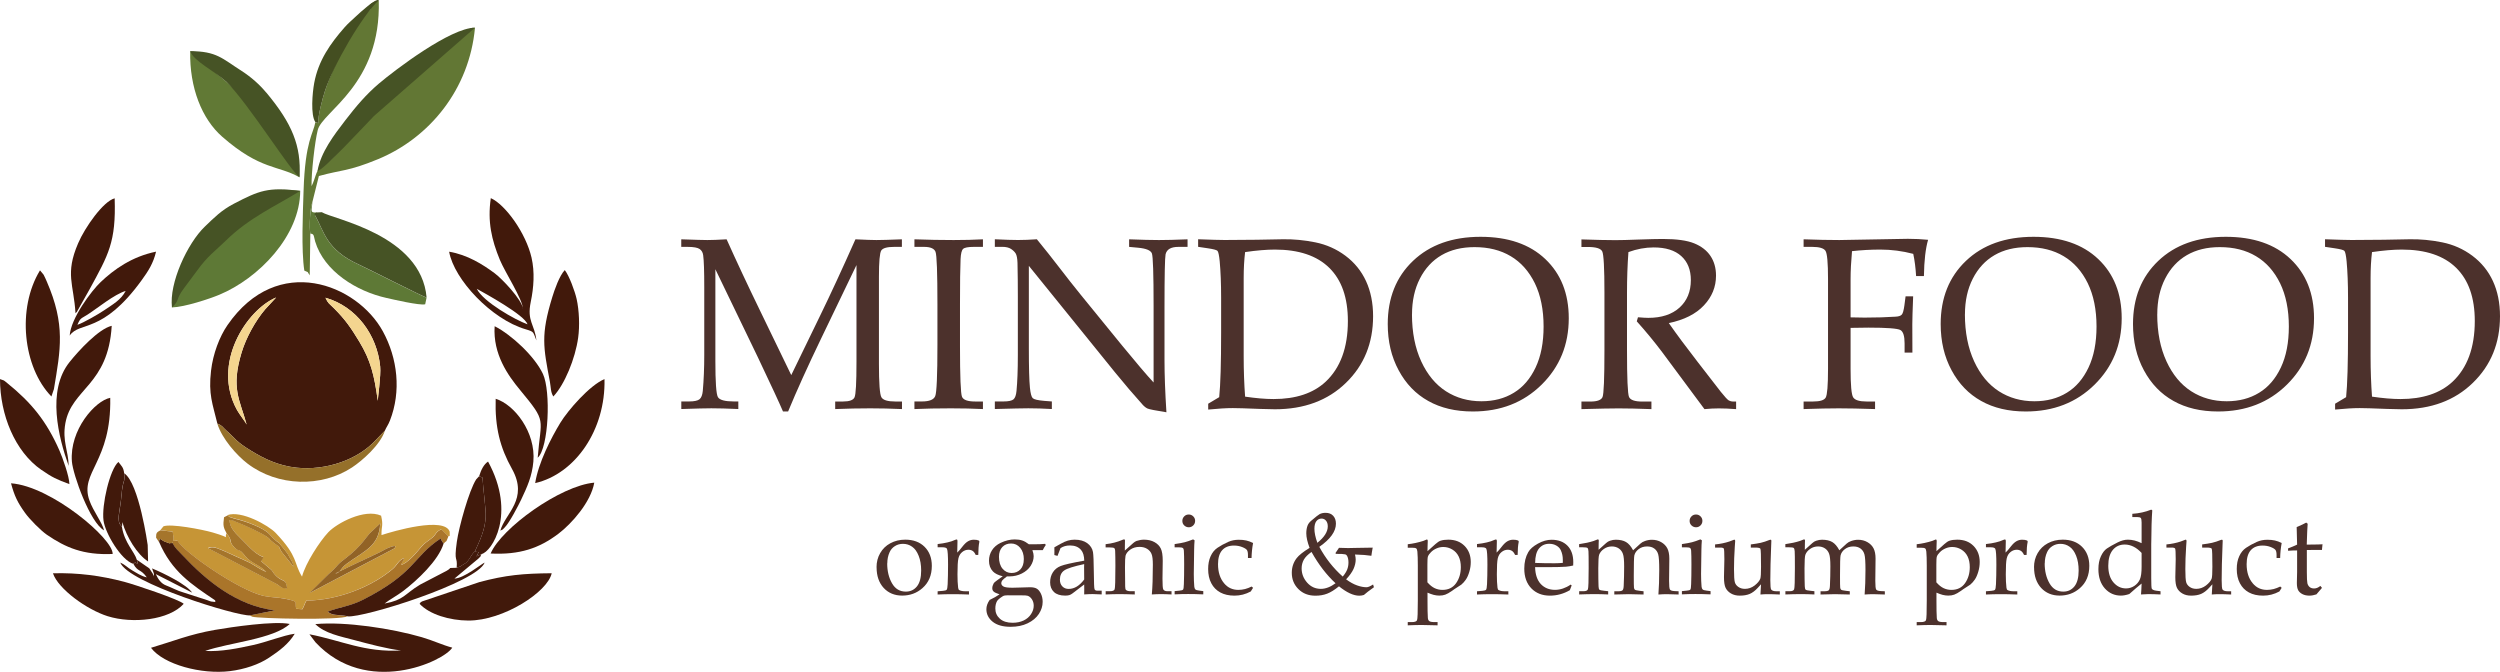 <?xml version="1.0" encoding="UTF-8"?> <svg xmlns="http://www.w3.org/2000/svg" xmlns:xlink="http://www.w3.org/1999/xlink" xmlns:xodm="http://www.corel.com/coreldraw/odm/2003" xml:space="preserve" width="54.984mm" height="14.777mm" version="1.0" shape-rendering="geometricPrecision" text-rendering="geometricPrecision" image-rendering="optimizeQuality" fill-rule="evenodd" clip-rule="evenodd" viewBox="0 0 508.63 136.7"> <g id="Layer_x0020_1">  <g> <path fill="#C69536" d="M46.1 108.55c-0.7,1.06 1.32,1 -2.8,-0.2 -2.27,-0.66 -8.63,-1.85 -10.06,-1.26l-0.63 0.78 2.5 0.29c0.15,1.39 0.34,1.03 -0.03,2.33 0.17,-1.04 -0.15,-0.19 0.96,-0.53 1.32,2.36 12.48,10.13 17.54,11.27 1.47,0.34 3.02,0.29 4.51,0.61 2.65,0.57 1.81,0.46 2.11,2.01l1.28 0.11c0.24,-0.42 0.18,-0.34 0.42,-0.9 0.04,-0.08 0.15,-0.38 0.19,-0.46l0.23 -0.41c6.43,-0.05 13.3,-2.83 17.55,-6.44 0.88,-0.75 1.15,-1.78 2.37,-2.23 -0.34,0.89 -0.28,0.51 -0.7,1.42 1.41,-0.36 3.21,-2.56 4.13,-3.67 0.73,-0.88 1.22,-1.03 2.2,-1.84 0.98,-0.8 0.62,-1.15 1.89,-1.75l1.42 1.44c0.29,-0.38 0.34,0.63 0.31,-0.93 -1.03,-3.16 -11.55,-0.1 -13.88,0.68 -0.04,-1.92 0.41,-1.81 -0.08,-3.95 -3.38,-1.52 -9.04,1.56 -10.75,3.38 -1.74,1.85 -4.65,6.32 -5.34,9.02 -1.76,-2.84 -0.68,-3.97 -5.36,-8.89 -1.48,-1.55 -7,-4.63 -9.81,-3.63 0.52,0.46 0.01,0.2 0.86,0.5 0.54,0.19 0.44,0.15 1.15,0.33 1.81,0.44 5.29,1.75 6.36,2.89 2.64,2.82 1.11,0.62 3.31,3.4l0.51 0.69c0.18,0.31 0.29,0.57 0.48,0.88 0.5,0.84 0.54,0.78 0.79,1.85l-2.49 -3.12c-1.2,-2.11 0.4,-0.18 -2.07,-2.21 -0.49,-0.4 -0.27,-0.35 -0.67,-0.67 -1.21,-0.94 -5.24,-2.74 -6.7,-3.27 -0.74,-0.27 0.05,-0.13 -1.18,-0.34 0.18,1.5 0.68,1.97 1.35,2.8l2.82 2.86c0.82,0.8 1.47,1.41 2.79,1.94l-0.5 0.82 2.1 1.77c0.32,0.39 0.19,0.34 0.57,0.8 1.67,1.99 2.36,0.63 2.62,2.98 -1.58,-0.18 -0.91,-0.19 -2.26,-0.99l-13.82 -7.21c1.03,-0.53 2.04,0.11 3.35,0.61l4.57 2.07c0.5,0.21 0.83,0.41 1.32,0.71 0.78,0.48 1.8,1.13 2.59,1.42 -1.45,-1.53 -3.12,-1.74 -4.33,-3.28 -1.4,-1.78 -1.02,-0.53 -2.22,-1.78 -1.22,-1.28 -0.18,-1.26 -1.52,-2.76l0.05 0zm20.29 8.72c0.76,-0.79 1.18,-0.99 1.9,-1.82 0.74,-0.86 0.93,-1.03 1.88,-1.74 3.64,-2.73 4.38,-4.69 5.43,-5.55l1.77 -1.67c-0.27,4.72 -3.18,5.51 -6.84,8.22 -1.35,1 -1.3,1.92 -2.31,1.98l2.88 -1.41c1.13,-0.51 2.05,-1.01 3.17,-1.5 1.09,-0.48 1.93,-0.93 3.1,-1.47 0.5,-0.23 1,-0.58 1.59,-0.82 2.2,-0.9 1.26,-0.02 1.35,0.05l-17.33 9.11 3.43 -3.38 -0.01 0z"></path> </g> <g> <path fill="#41190B" d="M106.4 62.83c-0.21,-1.88 -4.28,-6.12 -5.76,-7.23 -2.42,-1.8 -5.56,-3.77 -9.27,-4.39 1.02,5.71 8.66,13.76 15.52,15.77 1.89,0.56 1.5,0.54 2.24,2.28 -0.38,-3.37 -1.97,-3.88 -1.15,-7.85 0.61,-2.92 0.83,-6.05 0.16,-8.98 -1.14,-4.97 -5.29,-10.77 -8.29,-12.12 -0.7,4.83 0.17,8.48 1.84,12.55 1.04,2.53 4.66,8.06 4.69,9.96l0.02 0zm-9.4 -4.07c1.73,0.97 9.74,5.34 10.31,7.22 -2.4,-0.84 -9.05,-4.59 -10.31,-7.22z"></path> </g> <g> <path fill="#41190B" d="M64.14 126.98c1.97,1.9 4.92,2.45 8.09,3.29 2.47,0.66 6.65,1.79 9.37,2.07 -7.38,0.45 -12.19,-2.05 -18.65,-3.29l1.22 1.62c10.42,11.17 26.09,3.91 27.84,1.1 -1.94,-0.51 -3.97,-1.48 -6.21,-2.13 -6.06,-1.77 -15.58,-3.22 -21.65,-2.66l-0.01 0zm0 0l0 0 0 0z"></path> </g> <path fill="#41190B" d="M41.72 132.44c4.86,-1.7 13.95,-2.42 17.22,-5.49 -3.13,-0.66 -11.89,0.63 -15.23,1.21 -5.17,0.9 -8.58,2.34 -13,3.64 2.58,3.44 10.32,5.45 16.04,4.75 3.02,-0.37 5.92,-1.36 7.97,-2.73 2.1,-1.39 4,-2.81 5.24,-4.88 -2.38,0.33 -5.71,1.7 -8.53,2.31 -3.02,0.66 -6.45,1.37 -9.71,1.19z"></path> <g> <path fill="#AA752A" d="M35.09 110.5c0.45,1 1.02,1.41 1.94,2.4 4.98,5.32 11.11,10.33 18.84,11.28l-5.06 1.03 0.5 0.26c1.08,0.39 18.08,0.75 19.39,-0.08 -2.09,-0.42 -2.93,-0.01 -4.03,-0.93 2.31,-0.92 4.58,-1.09 7.21,-2.43 10.7,-5.46 10.08,-8.7 15.75,-12.44 0.26,0.5 0.32,0.58 0.62,1.03 0.83,-0.96 0.32,0.12 0.97,-1.49l-1.42 -1.44c-1.28,0.6 -0.91,0.94 -1.89,1.75 -0.98,0.8 -1.47,0.96 -2.2,1.84 -0.93,1.11 -2.73,3.31 -4.13,3.67 0.42,-0.91 0.36,-0.54 0.7,-1.42 -1.22,0.46 -1.49,1.49 -2.37,2.23 -4.25,3.6 -11.12,6.38 -17.55,6.44l-0.23 0.41c-0.04,0.08 -0.15,0.38 -0.19,0.46 -0.25,0.54 -0.18,0.47 -0.42,0.9l-1.28 -0.11c-0.3,-1.55 0.54,-1.45 -2.11,-2.01 -1.48,-0.32 -3.03,-0.28 -4.51,-0.61 -5.06,-1.15 -16.24,-8.92 -17.54,-11.28 -1.12,0.35 -0.8,-0.51 -0.96,0.53l-0.01 0.02zm0 0l0 0 0 0z"></path> </g> <g> <path fill="#41190B" d="M95.27 126.26c7.16,0.02 16.16,-5.84 16.97,-9.63 -5.79,0.05 -9.36,0.37 -14.73,1.81l-11.63 3.92c-0.51,0.28 -0.25,0.19 -0.52,0.49 2.02,2.17 6.12,3.39 9.93,3.41l-0.01 0zm0 0l0 0 0 0z"></path> </g> <g> <path fill="#41190B" d="M10.76 116.63c1.07,3.22 6.93,7.42 11.13,8.74 5.08,1.59 12.51,0.8 15.48,-2.52 -0.96,-0.9 -10.02,-3.93 -12.12,-4.48 -4.68,-1.23 -9.34,-1.87 -14.48,-1.73l0 -0.01zm0 0l0 0 0 0z"></path> </g> <g> <path fill="#41190B" d="M2.23 98.32c0.7,2.63 1.36,3.93 2.82,5.98 0.93,1.32 3.18,3.6 4.49,4.51 3.8,2.59 7.39,4.16 13.37,3.9 0.15,-3.06 -12.5,-13.79 -20.68,-14.38l0 -0.01zm0 0l0 0 0 0z"></path> </g> <g> <path fill="#41190B" d="M99.82 112.62c5.87,0.29 9.86,-1.05 13.79,-4.03 2.69,-2.04 6.6,-6.42 7.29,-10.39 -6.87,0.6 -18.91,9.26 -21.08,14.41l0 0.01zm0 0l0 0 0 0z"></path> </g> <path fill="#41190B" d="M8.43 95.61c2.21,1.52 3.03,1.91 5.68,2.89 0,-1.49 -1.39,-5.42 -2.04,-6.87 -2.61,-5.92 -5.66,-9.69 -10.6,-13.68 -0.92,-0.74 -0.47,-0.44 -1.48,-0.82 0.01,7.25 3.03,14.75 8.43,18.48z"></path> <path fill="#41190B" d="M108.89 98.29c8.13,-1.88 14.34,-10.82 14.09,-21.16 -3.01,1.25 -7.44,6.35 -8.99,8.9 -1.88,3.09 -4.47,8.14 -5.11,12.26z"></path> <path fill="#41190B" d="M8.12 55.02c-4.72,7.75 -3.46,19.7 2.33,25.65l0.51 -1.5c1.34,-8.06 2.39,-13.06 -1.46,-21.91 -0.22,-0.51 -0.37,-0.85 -0.64,-1.37l-0.73 -0.88 0 0.01z"></path> <g> <path fill="#41190B" d="M112.57 80.67c2.3,-2.44 4.46,-7.7 5.05,-11.94 0.34,-2.41 0.21,-5.58 -0.31,-7.9 -0.36,-1.59 -1.5,-4.71 -2.41,-5.88 -1.09,1.13 -2.11,4.07 -2.54,5.49 -2.38,7.75 -1.82,10.17 -0.49,17.21 0.22,1.2 0.13,2.11 0.7,3.02l-0.01 0zm0 0l0 0 0 0z"></path> </g> <g> <path fill="#41190B" d="M70.71 125.41c3.23,0.33 26.37,-6.89 27.89,-10.95 -0.58,0.22 -4.21,3.22 -6.15,3.26l4.9 -4.09c0.9,-0.96 0.11,-0.01 0.61,-0.92l-1.02 0.49c0.58,-1.3 0.68,-0.75 -0.02,-0.93 -0.01,0 -0.11,0 -0.12,0l-0.2 -0.08c-0.73,0.62 -0.84,1.24 -1.41,1.9 -0.51,0.58 -0.42,0.42 -0.96,0.76 -0.99,0.61 -0.05,0.19 -1.35,0.67 -2.17,0.12 -0.64,-0.18 -2.01,0.61l-5.43 2.83c-3.25,1.97 -3.17,3.08 -7.21,3.84 1.06,-0.84 2.49,-1.57 3.8,-2.56 2.83,-2.16 7.16,-6.18 8.21,-9.64 -0.3,-0.44 -0.36,-0.53 -0.62,-1.03 -5.66,3.74 -5.04,6.98 -15.75,12.44 -2.63,1.34 -4.9,1.52 -7.21,2.43 1.1,0.92 1.94,0.51 4.03,0.93l0.01 0.02zm0 0l0 0 0 0z"></path> </g> <path fill="#41190B" d="M15.35 63.74c0.08,-0.07 0.19,-0.26 0.23,-0.2l2.67 -4.74c3.81,-6.99 5.37,-9.56 5.07,-18.45 -2.33,0.61 -6.05,5.92 -7.42,9.12 -2.72,6.29 -0.9,8.31 -0.55,14.26z"></path> <path fill="#41190B" d="M27.87 113.94l0.11 0.74c-0.73,-0.3 -0.29,-0.31 -0.86,0.03 0.93,1.74 1.47,0.96 2.74,2.76 -1.18,-0.26 -2.01,-0.87 -2.95,-1.41 -1.12,-0.64 -1.25,-1.05 -2.46,-1.6 1.68,4.16 23.72,10.92 26.4,10.75l5.06 -1.03c-7.72,-0.95 -13.86,-5.96 -18.84,-11.28 -0.93,-0.99 -1.49,-1.4 -1.94,-2.4 -1.16,-0.09 0.11,0.31 -1.44,-0.24 -0.99,-0.35 -1.3,-1.19 -1.33,0.01 2.56,5.99 6.53,8.6 11.46,11.91 -0.51,0.26 0.99,0.43 -0.89,0.2 -0.15,-0.02 -0.6,-0.21 -0.71,-0.25l-5.1 -1.65c-0.9,-0.23 -2.23,-0.95 -3.32,-1.36 -1.03,-0.39 -1.62,-1.25 -2.11,-2.31l7.4 3.77c-1.1,-1.64 -5.66,-3.89 -8.17,-4.94 0.31,0.98 0.55,0.99 0.29,2.01 0.05,-0.6 0.31,-0.26 -0.7,-1.8 -0.04,-0.06 -0.09,-0.15 -0.14,-0.21l-2.47 -1.71 -0.01 -0.01z"></path> <g> <path fill="#41190B" d="M13.96 94.78c-0.04,-3.05 -1.33,-5 -0.67,-8.67 1.29,-7.11 8.72,-7.69 9.43,-19.82 -2.64,0.61 -6.72,5.05 -8.58,7.38 -4.67,5.83 -2.25,15.32 -0.18,21.12l0 -0.01zm0 0l0 0 0 0z"></path> </g> <g> <path fill="#41190B" d="M109.4 93.12c2.23,-1.98 2.69,-13.56 1.06,-17.03 -1.68,-3.6 -6.41,-7.98 -9.83,-9.72 -0.37,5.7 2.72,10.02 5.19,13 5.53,6.68 4.22,5.5 3.57,13.75l0 0.01zm0 0l0 0 0 0z"></path> </g> <g> <path fill="#41190B" d="M21.17 107.92c-0.39,-1.62 -2.2,-3.89 -2.98,-6.09 -2.07,-5.76 4.49,-7.76 4.23,-20.89 -3.07,0.59 -8.31,6.54 -7.8,12.97 0.21,2.63 3.67,12.42 6.55,14l-0.01 0zm0 0l0 0 0 0z"></path> </g> <g> <path fill="#41190B" d="M100.84 81.13c-0.18,5.83 0.91,9.97 3.3,14.24 3.48,6.22 -1.39,9.06 -2.35,12.6 0.9,-0.56 -0.08,0.3 0.9,-0.67 0.93,-0.91 2.76,-4.43 3.33,-5.63 1.21,-2.56 2.23,-4.77 2.49,-7.77 0.51,-5.93 -3.83,-11.58 -7.66,-12.76l-0.01 -0.01zm0 0l0 0 0 0z"></path> </g> <g> <path fill="#41190B" d="M14.18 68.26c2.04,-2.93 6.62,-0.2 14.61,-11.22 1.35,-1.85 2.41,-3.5 2.95,-5.84 -4.94,1.02 -8.54,3.61 -11.26,6.18 -1.88,1.78 -6.08,7.37 -6.31,10.88l0.01 0zm1.56 -2.18c0.63,-1.47 0.74,-1.22 2.06,-2.07 2.07,-1.33 5.4,-4.1 7.76,-4.82 -0.93,1.82 -2.62,2.74 -4.36,3.93 -1.18,0.8 -4.22,2.56 -5.47,2.97z"></path> </g> <g> <path fill="#41190B" d="M92.89 115.53c1.3,-0.48 0.35,-0.06 1.35,-0.67 0.54,-0.34 0.46,-0.17 0.96,-0.76 0.57,-0.66 0.68,-1.27 1.41,-1.9 1.05,-2.32 2.06,-4.39 2.19,-6.96 0.09,-1.78 -0.54,-5.82 -0.64,-8.08l-0.7 -0.26 -0.59 0.64c-1.45,2.24 -3.51,9.67 -3.93,12.67 -0.64,4.52 0.18,2.76 -0.04,5.32l-0.01 0zm0 0l0 0 0 0z"></path> </g> <path fill="#41190B" d="M27.1 114.71c0.58,-0.34 0.15,-0.33 0.86,-0.03l-0.11 -0.74c-0.51,-1.74 -2.53,-3.44 -3.05,-6.75l-0.46 -0.59c-0.56,-1.17 0.13,-3.08 0.35,-5.69 0.3,-3.71 0.78,-2.49 0.56,-4.63 -0.14,-1.19 -0.49,-1.4 -1.17,-2.29 -1.76,1.51 -3.44,8.83 -3.03,11.9 0.35,2.63 3.59,8.05 6.05,8.83z"></path> <g> <path fill="#A5752B" d="M46.1 108.55c1.34,1.49 0.3,1.49 1.52,2.76 1.19,1.25 0.82,0 2.22,1.78 1.21,1.54 2.88,1.75 4.33,3.28 -0.78,-0.29 -1.81,-0.94 -2.59,-1.42 -0.49,-0.31 -0.83,-0.51 -1.32,-0.71l-4.57 -2.07c-1.31,-0.51 -2.33,-1.14 -3.35,-0.61l13.82 7.21c1.35,0.8 0.67,0.82 2.26,0.99 -0.26,-2.36 -0.95,-0.99 -2.62,-2.98 -0.38,-0.44 -0.25,-0.41 -0.57,-0.8l-2.1 -1.77 0.5 -0.82c-1.32,-0.54 -1.97,-1.16 -2.79,-1.94l-2.82 -2.86c-0.67,-0.83 -1.18,-1.3 -1.36,-2.8 1.22,0.21 0.44,0.07 1.18,0.34 1.46,0.53 5.49,2.33 6.7,3.27 0.4,0.31 0.18,0.26 0.67,0.67 2.47,2.04 0.87,0.11 2.07,2.21l2.5 3.12c-0.26,-1.07 -0.29,-1.01 -0.79,-1.85 -0.18,-0.31 -0.3,-0.57 -0.48,-0.88l-0.51 -0.69c-2.2,-2.78 -0.67,-0.57 -3.31,-3.4 -1.06,-1.14 -4.54,-2.45 -6.36,-2.89 -0.71,-0.18 -0.61,-0.14 -1.15,-0.33 -0.85,-0.3 -0.35,-0.03 -0.86,-0.5l-0.75 0.38c-0.25,1.78 -0.11,2.08 0.55,3.33l-0.03 0zm0 0l0 0 0 0z"></path> </g> <path fill="#41190B" d="M24.82 107.19l0.06 -0.96c0.89,3.08 2.98,6.52 5.24,8.01l-0.08 -3.35c0,0 -1.76,-12.63 -4.78,-14.6 0.22,2.14 -0.25,0.92 -0.56,4.63 -0.21,2.61 -0.9,4.53 -0.34,5.69l0.46 0.59z"></path> <g> <path fill="#41190B" d="M97.46 96.9l0.7 0.26c0.1,2.26 0.73,6.3 0.64,8.08 -0.14,2.57 -1.15,4.65 -2.19,6.96l0.2 0.08c0,0 0.11,-0.01 0.12,0 0.69,0.18 0.59,-0.37 0.02,0.93l1.02 -0.49c2.03,-0.4 7.16,-8.11 1.32,-18.81 -0.86,0.56 -1.42,1.68 -1.82,2.99l-0.01 0.01zm0 0l0 0 0 0z"></path> </g> <path fill="#926326" d="M62.96 120.65l17.33 -9.11c-0.09,-0.06 0.86,-0.94 -1.35,-0.05 -0.58,0.24 -1.09,0.59 -1.59,0.82 -1.18,0.54 -2.01,1 -3.1,1.47 -1.12,0.49 -2.04,0.99 -3.17,1.5l-2.88 1.41c1.01,-0.06 0.96,-0.98 2.31,-1.98 3.66,-2.71 6.58,-3.51 6.84,-8.22l-1.77 1.67c-1.05,0.86 -1.8,2.82 -5.43,5.55 -0.94,0.7 -1.13,0.88 -1.88,1.74 -0.72,0.82 -1.14,1.03 -1.9,1.82l-3.43 3.38 0.01 0z"></path> <g> <path fill="#A5752B" d="M31.74 109.38l0.59 0.9c0.02,-1.21 0.34,-0.37 1.33,-0.01 1.54,0.54 0.28,0.15 1.44,0.24 0.37,-1.29 0.18,-0.93 0.03,-2.33l-2.5 -0.29c-0.75,0.41 -0.9,0.53 -0.88,1.5l-0.01 0zm0 0l0 0 0 0z"></path> </g> <g> <path fill="#41190B" d="M44.2 86.17c1.14,0.49 0.96,0.64 1.78,1.37 2.07,1.83 1.94,2.25 5.14,4.2 2.59,1.58 5.5,3.03 9.28,3.42 5.83,0.6 12.35,-1.53 16.13,-5.71l1.77 -1.83c0.28,-0.68 0.68,-1.16 1.03,-2.06 2.32,-5.93 1.57,-12.64 -1.45,-18.16 -5.24,-9.56 -21.4,-16.04 -31.6,-1.26 -1.63,2.36 -2.95,5.84 -3.35,9.27 -0.57,4.87 0.33,6.77 1.28,10.75l-0.01 0zm5.96 0.18c-0.13,-0.34 -1.45,-2.04 -1.93,-2.91 -5.25,-9.45 1.94,-20.41 7.95,-22.92l-2.23 2.41c-1.97,2.3 -3.9,5.78 -4.81,8.82 -2.2,7.3 -0.35,9.57 1.03,14.6zm26.69 -4.84c-0.7,-5.17 -1.44,-8.19 -3.77,-12.03 -1.72,-2.82 -2.8,-4.41 -5.08,-6.7 -1.09,-1.09 -1.26,-1.02 -1.79,-2.2 6.35,1.82 10.52,7.62 11.14,14.01 0.18,1.8 -0.53,6.75 -0.49,6.93z"></path> </g> <g> <path fill="#627734" d="M74.72 1.58c0.82,0.07 0.3,-0.16 0.69,0.21 -3.42,3.12 -7.65,11.59 -9.32,16.76 -0.41,1.26 -1.55,5.36 -1.32,6.51l-0.62 -0.19c-0.38,2.28 -2.07,3.74 -2.39,13.85 -0.14,4.43 -0.5,12.17 0.15,16.34 1.1,0.52 0.39,-0.03 1.1,0.96l0.12 -8.47c-0.25,-1.24 -0.05,-5.36 0.42,-6.45l1.32 -5.29c4.63,-1.29 5.9,-0.89 12.05,-3.43 10.5,-4.36 18.56,-14.23 19.71,-26.73 -0.44,0.05 -0.34,-0.09 -0.86,0.12 -0.89,0.37 -0.52,0.33 -0.83,0.63l-19.51 16.85c-1.8,1.82 -8.4,10.56 -10.18,10.59 -1.09,1.13 -1.05,2.43 -1.87,4.03 -0.07,-2.58 0.67,-9.09 1.26,-11.42 0.96,-3.82 12.94,-9.24 12.41,-26.38 -1.16,0.33 -1.58,0.51 -2.33,1.52l0 -0.01zm0 0l0 0 0 0z"></path> </g> <g> <path fill="#5E7936" d="M34.97 62.55c2.56,-0.07 7.58,-1.72 9.64,-2.58 7.98,-3.32 16.43,-11.96 16.46,-21.14 -1.38,-0.12 -4.67,-0.5 -5.5,0.33l-4.57 2.98c-2.17,1.75 -6.38,4.31 -8.56,7.6 -3.23,3.16 -7.66,9.52 -7.48,12.81l0 0.01zm0 0l0 0 0 0z"></path> </g> <path fill="#617935" d="M60.14 31.84l0.34 2.49c-1.32,-0.8 -1.65,-2.35 -2.34,-3.46 -2.92,-4.71 -7.98,-10.51 -12.1,-14.23 -2.43,-2.2 -4.61,-3.35 -5.28,-5.35l1.73 0.3 -1.52 -0.73c-0.67,-0.2 -1.45,-0.38 -2.28,-0.44 -0.16,7.46 2.4,13.79 6.49,17.38 7.85,6.88 11.44,5.79 15.76,8.29l-0.33 -3.43c-0.35,-1.11 -0.08,-0.4 -0.47,-0.81z"></path> <g> <path fill="#465325" d="M34.97 62.55c1.74,-1.62 0.56,-1.39 2.5,-3.97 0.91,-1.21 1.72,-2.28 2.6,-3.49 2.18,-3.03 3.6,-3.92 5.92,-6.18 4.72,-4.62 9.92,-6.9 15.1,-10.07 -6.57,-0.84 -8.37,-0.06 -13.5,2.6 -2.58,1.34 -4.05,2.87 -5.92,4.66 -3.53,3.37 -7.33,11.54 -6.68,16.46l-0.01 -0.01zm0 0l0 0 0 0z"></path> </g> <path fill="#465325" d="M64.59 34.75c0.8,0.34 10.03,-9.66 11.49,-11.15l20.56 -17.97c-4.96,0 -16.24,8.56 -19.59,11.4 -2.55,2.17 -4.57,4.55 -6.79,7.43 -2.34,3.05 -4.98,6.48 -5.67,10.29z"></path> <g> <path fill="#5E7936" d="M63.14 47.54c0.83,0 0.68,0.62 0.97,1.58 1.84,6.11 8.46,10.16 14.51,11.5 1.16,0.26 6.76,1.58 7.88,1.29l0.28 -1.35c-0.47,-0.05 -11.84,-5.83 -13.8,-6.73 -6.64,-3.01 -7.07,-6.76 -8.86,-9.98 0.82,-0.67 -0.16,0.2 0.42,-0.61 -1.61,0.05 -1.09,-0.28 -0.99,-2.16 -0.47,1.1 -0.67,5.22 -0.42,6.45l0 0.01zm0 0l0 0 0 0z"></path> </g> <path fill="#465325" d="M54.15 18.83c-1.32,-1.59 -3.02,-3.13 -4.99,-4.39 -3.96,-2.53 -5.09,-4.03 -10.47,-4.03 0.67,2 4.91,4.03 7.35,6.23 4.55,4.45 13.5,18.88 14.9,19.34 0.35,-6.3 -1.49,-10.82 -6.78,-17.16z"></path> <path fill="#95702A" d="M78.3 87.62l-1.77 1.83c-3.78,4.18 -10.3,6.31 -16.13,5.71 -3.77,-0.39 -6.68,-1.84 -9.28,-3.42 -3.2,-1.95 -3.08,-2.37 -5.14,-4.2 -0.83,-0.73 -0.65,-0.88 -1.78,-1.37 0.94,3.09 3.97,6.49 6.16,8.16 6.15,4.68 15.03,4.87 21.25,0.78 2.1,-1.38 5.79,-4.63 6.69,-7.49z"></path> <path fill="#465325" d="M86.79 60.55c-1.09,-12.81 -19,-15.92 -21.33,-17.38l-0.92 0.05c-0.55,0.05 -0.67,0.38 -0.42,0.61 1.79,3.22 2.23,6.97 8.86,9.98 1.96,0.89 13.33,6.68 13.8,6.73z"></path> <g> <path fill="#444E21" d="M64.16 24.86l0.62 0.19c-0.23,-1.16 0.9,-5.24 1.32,-6.51 1.67,-5.17 7.55,-15.38 10.96,-18.49 -0.55,-0.51 -3.87,2.54 -4.64,3.27 -0.83,0.79 -1.55,1.37 -2.31,2.23 -2.86,3.26 -5.35,6.73 -6.2,11.38 -0.35,1.91 -0.77,6.48 0.25,7.92l0.01 0zm0 0l0 0 0 0z"></path> </g> <path fill="#F4D58F" d="M76.85 81.51c-0.04,-0.17 0.67,-5.12 0.49,-6.93 -0.63,-6.39 -4.78,-12.19 -11.14,-14.01 0.54,1.18 0.71,1.12 1.79,2.2 2.28,2.29 3.37,3.88 5.08,6.7 2.33,3.84 3.07,6.86 3.77,12.03z"></path> <path fill="#F4D58F" d="M50.16 86.35c-1.38,-5.04 -3.23,-7.3 -1.03,-14.6 0.92,-3.04 2.84,-6.51 4.81,-8.82l2.23 -2.41c-6,2.53 -13.2,13.49 -7.95,22.92 0.48,0.86 1.81,2.57 1.93,2.91z"></path> <g id="_1517248968368"> <path fill="#4C312C" fill-rule="nonzero" d="M174.25 53.93l-7.23 15.02c-2.71,5.63 -4.94,10.56 -6.68,14.77l-1.04 0c-0.6,-1.43 -2.3,-5.11 -5.12,-11.04l-8.64 -17.9 0 18.63c0,4.34 0.17,6.8 0.52,7.39 0.35,0.59 1.44,0.88 3.25,0.88l0.9 0 0 1.54c-2.26,-0.1 -4.08,-0.15 -5.49,-0.15 -1.02,0 -3.06,0.05 -6.11,0.15l0 -1.54 1.58 0c1.07,0 1.78,-0.16 2.14,-0.46 0.36,-0.31 0.57,-0.86 0.65,-1.67 0.2,-2.26 0.3,-4.7 0.3,-7.32l0 -13.73c0,-3.32 -0.07,-5.51 -0.22,-6.57 -0.07,-0.56 -0.31,-0.97 -0.71,-1.26 -0.42,-0.29 -1.24,-0.44 -2.46,-0.44l-1.29 0 0 -1.54c2.81,0.1 4.58,0.15 5.31,0.15 0.92,0 2.23,-0.05 3.92,-0.15 1.96,4.37 4.21,9.18 6.77,14.45l6.38 13.18 5.93 -12.21c2.08,-4.27 4.46,-9.41 7.13,-15.42 2.02,0.1 3.45,0.15 4.27,0.15 0.95,0 2.68,-0.05 5.18,-0.15l0 1.54 -1.58 0c-1.43,0 -2.31,0.25 -2.62,0.74 -0.31,0.5 -0.47,2.27 -0.47,5.33l0 17.73c0,3.95 0.17,6.21 0.5,6.79 0.33,0.58 1.27,0.87 2.8,0.87l1.39 0 0 1.54c-2.26,-0.1 -4.41,-0.15 -6.46,-0.15 -2.27,0 -4.65,0.05 -7.13,0.15l0 -1.54 1.61 0c1.28,0 2.05,-0.28 2.32,-0.84 0.27,-0.56 0.4,-2.95 0.4,-7.19l0 -19.73z"></path> <path id="_1" fill="#4C312C" fill-rule="nonzero" d="M186.04 81.68l1.53 0c1.5,0 2.41,-0.36 2.7,-1.09 0.3,-0.72 0.45,-4.21 0.45,-10.45l0 -8.22c0,-6.46 -0.13,-10.03 -0.39,-10.69 -0.26,-0.66 -1.03,-1 -2.32,-1l-1.97 0 0 -1.54c2.69,0.1 5.35,0.15 7.98,0.15 2.19,0 4.17,-0.05 5.96,-0.15l0 1.54 -1.87 0c-1.15,0 -1.88,0.14 -2.17,0.42 -0.29,0.27 -0.46,0.97 -0.51,2.08 -0.08,1.73 -0.12,4.81 -0.12,9.24l0 8.37c0,6.29 0.14,9.75 0.41,10.39 0.27,0.64 1.16,0.96 2.65,0.96l1.61 0 0 1.54c-1.99,-0.1 -4.16,-0.15 -6.52,-0.15 -2.74,0 -5.21,0.05 -7.42,0.15l0 -1.54z"></path> <path id="_2" fill="#4C312C" fill-rule="nonzero" d="M209.32 54.07l0 16.83c0,3.82 0.07,6.49 0.22,8 0.12,1.15 0.31,1.86 0.57,2.11 0.27,0.26 1.05,0.44 2.33,0.55l1.56 0.12 0 1.54c-1.77,-0.1 -3.36,-0.15 -4.79,-0.15 -1,0 -3.26,0.05 -6.81,0.15l0 -1.54 1.74 0c1.05,0 1.74,-0.15 2.07,-0.44 0.32,-0.29 0.52,-0.86 0.6,-1.72 0.17,-1.78 0.27,-4.2 0.27,-7.25l0 -12.05c0,-2.26 -0.02,-4.5 -0.07,-6.72 -0.03,-0.94 -0.16,-1.58 -0.37,-1.93 -0.22,-0.35 -0.54,-0.65 -0.96,-0.93 -0.42,-0.27 -1.01,-0.42 -1.78,-0.42l-1.5 0 0 -1.54c2.06,0.1 3.62,0.15 4.71,0.15 1.17,0 2.45,-0.05 3.84,-0.15 1.61,1.96 3.12,3.87 4.54,5.72 1.42,1.86 2.89,3.72 4.41,5.6l8.31 10.2c3,3.66 5.17,6.2 6.49,7.62l0 -15.58c0,-6.53 -0.12,-10.09 -0.35,-10.69 -0.24,-0.61 -1.17,-1 -2.81,-1.15l-1.82 -0.17 0 -1.54c2.6,0.1 4.63,0.15 6.07,0.15 1.5,0 3.44,-0.05 5.82,-0.15l0 1.54 -1.87 0c-1.5,0 -2.36,0.5 -2.6,1.5 -0.14,0.66 -0.22,4.21 -0.22,10.64l0 10.95c0,2.95 0.13,6.46 0.39,10.56 -2.19,-0.35 -3.47,-0.6 -3.82,-0.75 -0.35,-0.16 -0.69,-0.42 -1.01,-0.78 -1.8,-2 -3.69,-4.21 -5.67,-6.64l-17.5 -21.63z"></path> <path id="_3" fill="#4C312C" fill-rule="nonzero" d="M248.05 80.8c0.26,-2.51 0.39,-6.89 0.39,-13.15l0 -7.04c0,-2.88 -0.1,-5.37 -0.29,-7.45 -0.12,-1.21 -0.27,-1.92 -0.45,-2.12 -0.19,-0.19 -0.85,-0.36 -2,-0.53l-1.94 -0.29 0 -1.54c2.67,0.1 4.47,0.15 5.4,0.15l6.54 -0.05 5.33 -0.1c2.13,-0.03 4.33,0.17 6.59,0.63 2.25,0.46 4.29,1.36 6.12,2.73 1.83,1.37 3.23,3.09 4.18,5.15 0.95,2.06 1.44,4.45 1.44,7.14 0,5.47 -1.84,10 -5.53,13.57 -3.68,3.58 -8.5,5.37 -14.45,5.37l-2.99 -0.07c-2.94,-0.12 -4.79,-0.17 -5.57,-0.17 -1.32,0 -2.99,0.1 -5.01,0.3l0 -1.19 2.25 -1.34zm5.26 -0.1c2.19,0.32 4.12,0.49 5.79,0.49 4.54,0 8.06,-1.17 10.58,-3.5 3.03,-2.83 4.55,-6.96 4.55,-12.38 0,-4.73 -1.26,-8.33 -3.78,-10.81 -2.52,-2.48 -6.21,-3.72 -11.07,-3.72 -1.7,0 -3.72,0.17 -6.06,0.51 -0.19,1.56 -0.29,3.33 -0.29,5.3l0 15.89c0,2.93 0.1,5.67 0.29,8.23z"></path> <path id="_4" fill="#4C312C" fill-rule="nonzero" d="M282.34 65.94c0,-5.33 1.72,-9.61 5.15,-12.87 3.43,-3.26 8.01,-4.89 13.73,-4.89 5.6,0 10,1.51 13.18,4.53 3.18,3.02 4.77,7.03 4.77,12.04 0,5.39 -1.85,9.9 -5.54,13.53 -3.69,3.63 -8.34,5.44 -13.97,5.44 -3.51,0 -6.54,-0.71 -9.08,-2.14 -2.55,-1.42 -4.55,-3.5 -6.02,-6.24 -1.48,-2.74 -2.22,-5.87 -2.22,-9.41zm4.93 -1.99c0,3.67 0.63,6.85 1.88,9.57 1.25,2.71 2.94,4.74 5.04,6.09 2.11,1.35 4.51,2.03 7.22,2.03 2.51,0 4.7,-0.57 6.59,-1.73 1.88,-1.14 3.35,-2.86 4.43,-5.15 1.08,-2.28 1.62,-5.06 1.62,-8.33 0,-3.43 -0.6,-6.37 -1.78,-8.8 -1.2,-2.44 -2.83,-4.27 -4.9,-5.5 -2.07,-1.24 -4.52,-1.85 -7.36,-1.85 -2.6,0 -4.83,0.54 -6.71,1.63 -1.87,1.09 -3.35,2.68 -4.42,4.78 -1.07,2.09 -1.6,4.52 -1.6,7.27z"></path> <path id="_5" fill="#4C312C" fill-rule="nonzero" d="M339.51 65.71c1.59,2.28 3.56,4.93 5.91,7.96l4.67 6.03c0.83,1.04 1.38,1.63 1.65,1.78 0.27,0.14 0.56,0.22 0.85,0.22l0.63 0 0 1.54c-1.34,-0.1 -2.51,-0.15 -3.52,-0.15 -0.93,0 -1.9,0.05 -2.92,0.15l-8.61 -11.6c-1.61,-2.14 -3.33,-4.22 -5.16,-6.26l0.24 -0.83c0.95,0.08 1.64,0.12 2.1,0.12 2.7,0 4.83,-0.7 6.36,-2.09 1.53,-1.39 2.3,-3.25 2.3,-5.59 0,-2.08 -0.65,-3.72 -1.95,-4.89 -1.29,-1.17 -3.17,-1.76 -5.62,-1.76 -1.7,0 -3.42,0.32 -5.13,0.95 -0.19,2.57 -0.29,5.33 -0.29,8.25l0 11.72c0,5.71 0.14,8.88 0.41,9.5 0.27,0.62 1.16,0.94 2.67,0.94l1.89 0 0 1.54c-2.69,-0.1 -4.91,-0.15 -6.68,-0.15 -1.39,0 -3.92,0.05 -7.56,0.15l0 -1.54 1.82 0c1.39,0 2.21,-0.31 2.47,-0.91 0.26,-0.61 0.39,-3.79 0.39,-9.56l0 -11.66c0,-5.02 -0.15,-7.82 -0.45,-8.42 -0.3,-0.6 -1.27,-0.9 -2.92,-0.9l-1.31 0 0 -1.54c3.01,0.1 5.32,0.15 6.9,0.15 1.07,0 2.61,-0.04 4.62,-0.12 2.34,-0.08 4.01,-0.12 5.04,-0.12 2.8,0 4.93,0.3 6.38,0.89 1.45,0.59 2.56,1.44 3.31,2.56 0.75,1.12 1.13,2.46 1.13,4.01 0,2.29 -0.82,4.31 -2.47,6.06 -1.64,1.75 -4.03,2.95 -7.16,3.6z"></path> <path id="_6" fill="#4C312C" fill-rule="nonzero" d="M376.51 66.7l0 8.34c0,3.32 0.17,5.25 0.53,5.81 0.36,0.56 1.27,0.84 2.72,0.84l1.73 0 0 1.54c-3.08,-0.1 -5.53,-0.15 -7.37,-0.15 -1.84,0 -4.23,0.05 -7.17,0.15l0 -1.54 1.94 0c1.39,0 2.25,-0.26 2.56,-0.8 0.31,-0.54 0.47,-2.48 0.47,-5.84l0 -18.3c0,-3.28 -0.17,-5.18 -0.52,-5.72 -0.35,-0.53 -1.25,-0.8 -2.7,-0.8l-1.75 0 0 -1.54c2.69,0.1 5.1,0.15 7.26,0.15l13.95 -0.25c1.45,0 2.83,0.07 4.12,0.2 -0.51,1.75 -0.8,4.21 -0.85,7.38l-1.59 0c-0.1,-1.68 -0.29,-3.18 -0.58,-4.52 -2.21,-0.58 -4.44,-0.87 -6.69,-0.87 -1.97,0 -3.89,0.11 -5.77,0.32 -0.19,2.11 -0.29,4.02 -0.29,5.74l0 7.73c0.96,0.03 1.91,0.05 2.84,0.05 2.41,0 4.51,-0.07 6.33,-0.19 0.61,-0.03 1.02,-0.17 1.24,-0.41 0.22,-0.23 0.4,-0.86 0.54,-1.88l0.24 -1.85 1.54 0c-0.12,2.96 -0.17,4.87 -0.17,5.71l0.02 5.74 -1.59 0 0 -1.87c0,-1.49 -0.28,-2.4 -0.85,-2.72 -0.56,-0.32 -2.72,-0.49 -6.48,-0.49 -1.03,0 -2.26,0.02 -3.67,0.05z"></path> <path id="_7" fill="#4C312C" fill-rule="nonzero" d="M394.84 65.94c0,-5.33 1.72,-9.61 5.15,-12.87 3.43,-3.26 8.01,-4.89 13.73,-4.89 5.6,0 10,1.51 13.18,4.53 3.18,3.02 4.77,7.03 4.77,12.04 0,5.39 -1.85,9.9 -5.54,13.53 -3.69,3.63 -8.34,5.44 -13.97,5.44 -3.51,0 -6.54,-0.71 -9.08,-2.14 -2.55,-1.42 -4.55,-3.5 -6.02,-6.24 -1.48,-2.74 -2.22,-5.87 -2.22,-9.41zm4.93 -1.99c0,3.67 0.63,6.85 1.88,9.57 1.25,2.71 2.94,4.74 5.04,6.09 2.11,1.35 4.51,2.03 7.22,2.03 2.51,0 4.7,-0.57 6.59,-1.73 1.88,-1.14 3.35,-2.86 4.43,-5.15 1.08,-2.28 1.62,-5.06 1.62,-8.33 0,-3.43 -0.6,-6.37 -1.78,-8.8 -1.2,-2.44 -2.83,-4.27 -4.9,-5.5 -2.07,-1.24 -4.52,-1.85 -7.36,-1.85 -2.6,0 -4.83,0.54 -6.71,1.63 -1.87,1.09 -3.35,2.68 -4.42,4.78 -1.07,2.09 -1.6,4.52 -1.6,7.27z"></path> <path id="_8" fill="#4C312C" fill-rule="nonzero" d="M433.97 65.94c0,-5.33 1.72,-9.61 5.15,-12.87 3.43,-3.26 8.01,-4.89 13.73,-4.89 5.6,0 10,1.51 13.18,4.53 3.18,3.02 4.77,7.03 4.77,12.04 0,5.39 -1.85,9.9 -5.54,13.53 -3.69,3.63 -8.34,5.44 -13.97,5.44 -3.51,0 -6.54,-0.71 -9.08,-2.14 -2.55,-1.42 -4.55,-3.5 -6.02,-6.24 -1.48,-2.74 -2.22,-5.87 -2.22,-9.41zm4.93 -1.99c0,3.67 0.63,6.85 1.88,9.57 1.25,2.71 2.94,4.74 5.04,6.09 2.11,1.35 4.51,2.03 7.22,2.03 2.51,0 4.7,-0.57 6.59,-1.73 1.88,-1.14 3.35,-2.86 4.43,-5.15 1.08,-2.28 1.62,-5.06 1.62,-8.33 0,-3.43 -0.6,-6.37 -1.78,-8.8 -1.2,-2.44 -2.83,-4.27 -4.9,-5.5 -2.07,-1.24 -4.52,-1.85 -7.36,-1.85 -2.6,0 -4.83,0.54 -6.71,1.63 -1.87,1.09 -3.35,2.68 -4.42,4.78 -1.07,2.09 -1.6,4.52 -1.6,7.27z"></path> <path id="_9" fill="#4C312C" fill-rule="nonzero" d="M477.33 80.8c0.26,-2.51 0.39,-6.89 0.39,-13.15l0 -7.04c0,-2.88 -0.1,-5.37 -0.29,-7.45 -0.12,-1.21 -0.27,-1.92 -0.45,-2.12 -0.19,-0.19 -0.85,-0.36 -2,-0.53l-1.94 -0.29 0 -1.54c2.67,0.1 4.47,0.15 5.4,0.15l6.54 -0.05 5.33 -0.1c2.13,-0.03 4.33,0.17 6.59,0.63 2.25,0.46 4.29,1.36 6.12,2.73 1.83,1.37 3.23,3.09 4.18,5.15 0.95,2.06 1.44,4.45 1.44,7.14 0,5.47 -1.84,10 -5.53,13.57 -3.68,3.58 -8.5,5.37 -14.45,5.37l-2.99 -0.07c-2.94,-0.12 -4.79,-0.17 -5.57,-0.17 -1.32,0 -2.99,0.1 -5.01,0.3l0 -1.19 2.25 -1.34zm5.26 -0.1c2.19,0.32 4.12,0.49 5.79,0.49 4.54,0 8.06,-1.17 10.58,-3.5 3.03,-2.83 4.55,-6.96 4.55,-12.38 0,-4.73 -1.26,-8.33 -3.78,-10.81 -2.52,-2.48 -6.21,-3.72 -11.07,-3.72 -1.7,0 -3.72,0.17 -6.06,0.51 -0.19,1.56 -0.29,3.33 -0.29,5.3l0 15.89c0,2.93 0.1,5.67 0.29,8.23z"></path> <path fill="#4C312C" fill-rule="nonzero" d="M178.33 115.42c0,-1.06 0.24,-2.02 0.74,-2.88 0.49,-0.86 1.18,-1.53 2.07,-2.01 0.89,-0.48 1.9,-0.73 3.03,-0.73 1.64,0 2.95,0.48 3.93,1.45 0.98,0.97 1.48,2.26 1.48,3.88 0,1.9 -0.64,3.42 -1.92,4.54 -1.15,1.01 -2.52,1.51 -4.12,1.51 -1.53,0 -2.79,-0.52 -3.75,-1.55 -0.96,-1.04 -1.45,-2.44 -1.45,-4.21zm2.17 -0.81c0,1.59 0.33,2.94 0.98,4.07 0.65,1.13 1.58,1.69 2.81,1.69 0.93,0 1.68,-0.35 2.26,-1.06 0.57,-0.71 0.86,-1.78 0.86,-3.22 0,-1.16 -0.17,-2.16 -0.51,-3.01 -0.34,-0.85 -0.78,-1.47 -1.34,-1.85 -0.55,-0.39 -1.17,-0.58 -1.85,-0.58 -0.61,0 -1.16,0.15 -1.64,0.46 -0.49,0.31 -0.85,0.72 -1.08,1.24 -0.32,0.7 -0.47,1.46 -0.47,2.28z"></path> <path id="_1_0" fill="#4C312C" fill-rule="nonzero" d="M194.76 112.42c0.31,-0.29 0.64,-0.68 1,-1.15 0.43,-0.56 0.83,-0.94 1.2,-1.15 0.37,-0.21 0.75,-0.31 1.16,-0.31 0.42,0 0.74,0.05 0.97,0.15 0.11,0.05 0.16,0.12 0.16,0.22l-0.01 0.12c-0.13,0.62 -0.2,1.49 -0.21,2.61l-0.52 0c-0.18,-0.39 -0.38,-0.66 -0.62,-0.82 -0.24,-0.16 -0.53,-0.24 -0.87,-0.24 -0.45,0 -0.87,0.15 -1.25,0.46 -0.39,0.31 -0.65,0.74 -0.78,1.29 -0.13,0.55 -0.19,1.64 -0.19,3.26 0,1.07 0.04,1.96 0.13,2.7 0.03,0.27 0.11,0.44 0.23,0.5 0.29,0.16 0.72,0.24 1.29,0.24l0.69 0 0 0.66c-1.18,-0.05 -2.29,-0.07 -3.35,-0.07 -1.02,0 -2.03,0.02 -3.03,0.07l0 -0.66 1.1 -0.09c0.39,-0.03 0.64,-0.11 0.74,-0.22 0.1,-0.11 0.17,-0.49 0.2,-1.12 0.05,-1.11 0.08,-2.42 0.08,-3.95 0,-1.85 -0.07,-2.94 -0.22,-3.26 -0.1,-0.21 -0.42,-0.31 -0.94,-0.31l-0.96 0 0 -0.66c0.75,-0.08 1.41,-0.19 2,-0.33 0.59,-0.13 1.11,-0.31 1.56,-0.52 0.11,-0.05 0.2,-0.08 0.26,-0.08 0.09,0 0.14,0.02 0.17,0.07 0.03,0.04 0.05,0.15 0.05,0.31l-0.05 2.28z"></path> <path id="_2_1" fill="#4C312C" fill-rule="nonzero" d="M210.04 111.93c0.18,0.5 0.26,0.9 0.26,1.22 0,0.68 -0.21,1.35 -0.62,1.99 -0.42,0.64 -1.01,1.15 -1.78,1.54 -0.77,0.39 -1.6,0.59 -2.49,0.59l-0.54 0c-0.5,0.37 -0.82,0.65 -0.96,0.83 -0.13,0.19 -0.2,0.37 -0.2,0.54 0,0.29 0.15,0.52 0.45,0.69 0.3,0.17 0.91,0.25 1.83,0.25 0.35,0 0.86,-0.01 1.52,-0.04 0.94,-0.04 1.63,-0.06 2.05,-0.06 0.61,0 1.07,0.1 1.39,0.3 0.32,0.19 0.6,0.54 0.83,1.02 0.23,0.49 0.35,1.04 0.35,1.65 0,0.86 -0.26,1.68 -0.78,2.47 -0.52,0.79 -1.29,1.42 -2.28,1.9 -1,0.48 -2.15,0.71 -3.45,0.71 -1.58,0 -2.8,-0.34 -3.66,-1.03 -0.85,-0.69 -1.28,-1.54 -1.28,-2.55 0,-0.62 0.22,-1.26 0.67,-1.89 0.8,-0.38 1.47,-0.76 2.01,-1.14 -0.63,-0.2 -1.03,-0.39 -1.21,-0.57 -0.18,-0.17 -0.27,-0.39 -0.27,-0.66 0,-0.32 0.09,-0.64 0.26,-0.95 0.1,-0.19 0.35,-0.42 0.76,-0.7l1.11 -0.79c-0.92,-0.23 -1.59,-0.56 -1.99,-0.98 -0.54,-0.57 -0.81,-1.3 -0.81,-2.18 0,-0.78 0.2,-1.49 0.6,-2.12 0.4,-0.64 0.99,-1.15 1.76,-1.52 0.99,-0.47 1.95,-0.7 2.87,-0.7 0.59,0 1.1,0.07 1.54,0.22 0.44,0.15 0.89,0.41 1.35,0.77l0.97 0c1,0 1.77,-0.03 2.33,-0.09l0.13 0.24c-0.23,0.33 -0.44,0.68 -0.61,1.04l-2.13 0zm-1.74 1.86c0,-0.96 -0.25,-1.74 -0.74,-2.33 -0.49,-0.59 -1.11,-0.88 -1.86,-0.88 -0.74,0 -1.33,0.24 -1.78,0.72 -0.45,0.48 -0.68,1.15 -0.68,1.99 0,1.03 0.24,1.83 0.73,2.42 0.49,0.58 1.1,0.87 1.84,0.87 0.74,0 1.33,-0.24 1.8,-0.74 0.46,-0.49 0.68,-1.17 0.68,-2.05zm-3.15 7.32c-0.55,0 -0.92,0.06 -1.12,0.19 -0.65,0.41 -1.04,0.75 -1.18,1 -0.23,0.4 -0.35,0.91 -0.35,1.51 0,0.84 0.31,1.53 0.93,2.08 0.62,0.55 1.49,0.82 2.59,0.82 0.85,0 1.6,-0.16 2.25,-0.47 0.64,-0.31 1.15,-0.75 1.5,-1.3 0.36,-0.55 0.54,-1.12 0.54,-1.7 0,-0.5 -0.13,-0.94 -0.37,-1.31 -0.25,-0.38 -0.55,-0.62 -0.89,-0.72 -0.18,-0.06 -0.58,-0.08 -1.21,-0.08l-2.7 0z"></path> <path id="_3_2" fill="#4C312C" fill-rule="nonzero" d="M214.51 112.94l0.01 -0.78 -0.01 -0.8 1.26 -0.71c0.57,-0.32 1.07,-0.54 1.49,-0.66 0.43,-0.12 0.88,-0.19 1.37,-0.19 1.06,0 1.92,0.24 2.57,0.71 0.65,0.48 1.04,1.09 1.17,1.82 0.09,0.55 0.15,1.93 0.17,4.11 0.02,2.07 0.06,3.2 0.14,3.42 0.07,0.22 0.27,0.32 0.57,0.32l0.89 0 0 0.76c-0.88,-0.05 -1.49,-0.07 -1.83,-0.07 -0.43,0 -1.01,0.02 -1.73,0.07l0.01 -1.02c0,-0.33 -0,-0.66 -0.01,-1l-2.39 1.82c-0.21,0.16 -0.42,0.27 -0.63,0.34 -0.2,0.07 -0.5,0.1 -0.86,0.1 -0.99,0 -1.75,-0.24 -2.27,-0.73 -0.52,-0.49 -0.78,-1.15 -0.78,-1.97 0,-0.78 0.19,-1.46 0.56,-2.04 0.37,-0.58 0.9,-1.01 1.59,-1.28 0.68,-0.28 2.28,-0.64 4.79,-1.09 -0.02,-0.97 -0.23,-1.7 -0.65,-2.18 -0.52,-0.61 -1.27,-0.91 -2.24,-0.91 -0.37,0 -0.72,0.04 -1.04,0.13 -0.32,0.09 -0.62,0.23 -0.9,0.41 -0.22,0.55 -0.43,1.08 -0.61,1.58l-0.64 -0.17zm6.07 1.83c-2.14,0.46 -3.49,0.89 -4.07,1.3 -0.58,0.4 -0.87,1.03 -0.87,1.87 0,0.57 0.17,1.03 0.5,1.37 0.33,0.34 0.75,0.51 1.28,0.51 0.58,0 1.13,-0.16 1.66,-0.48 0.52,-0.32 1.03,-0.8 1.5,-1.44l-0.02 -2.56 0.02 -0.57z"></path> <path id="_4_3" fill="#4C312C" fill-rule="nonzero" d="M228.84 112.02l1.74 -1.55c0.21,-0.19 0.43,-0.32 0.65,-0.41 0.51,-0.17 1.01,-0.26 1.52,-0.26 0.82,0 1.53,0.17 2.13,0.5 0.6,0.33 1.03,0.77 1.29,1.31 0.26,0.53 0.39,1.37 0.39,2.51l-0.05 3.63c0,1.26 0.05,1.98 0.16,2.17 0.15,0.25 0.43,0.37 0.85,0.37l0.83 0 0 0.66c-0.82,-0.05 -1.54,-0.07 -2.13,-0.07 -0.59,0 -1.21,0.02 -1.88,0.07 0.14,-1.5 0.21,-3.52 0.21,-6.07 0,-1.03 -0.09,-1.76 -0.27,-2.18 -0.18,-0.43 -0.48,-0.78 -0.91,-1.04 -0.42,-0.26 -0.93,-0.39 -1.53,-0.39 -0.74,0 -1.37,0.19 -1.89,0.56 -0.52,0.38 -0.84,0.79 -0.96,1.25 -0.07,0.3 -0.11,1.08 -0.11,2.35 0,1.41 0.01,2.71 0.04,3.92 0.01,0.36 0.06,0.59 0.16,0.68 0.2,0.18 0.52,0.26 0.96,0.26l0.83 0 0 0.66c-1.31,-0.05 -2.35,-0.07 -3.12,-0.07 -0.82,0 -1.76,0.02 -2.8,0.07l0 -0.66 0.83 0c0.58,0 0.91,-0.13 1,-0.4 0.1,-0.26 0.15,-1.86 0.15,-4.78 0,-1.31 -0.02,-2.34 -0.05,-3.08 -0.02,-0.25 -0.07,-0.42 -0.19,-0.51 -0.11,-0.09 -0.41,-0.14 -0.92,-0.14l-0.83 0 0 -0.66c0.66,-0.08 1.26,-0.18 1.78,-0.32 0.53,-0.13 1.11,-0.33 1.77,-0.61 0.07,-0.03 0.13,-0.05 0.2,-0.05 0.12,0 0.19,0.09 0.19,0.26l-0.01 0.44 -0.02 1.56z"></path> <path id="_5_4" fill="#4C312C" fill-rule="nonzero" d="M241.86 104.68c0.35,0 0.66,0.13 0.91,0.38 0.26,0.26 0.38,0.56 0.38,0.92 0,0.36 -0.13,0.67 -0.38,0.92 -0.25,0.25 -0.56,0.38 -0.91,0.38 -0.36,0 -0.67,-0.13 -0.93,-0.38 -0.26,-0.25 -0.38,-0.56 -0.38,-0.92 0,-0.36 0.13,-0.67 0.38,-0.92 0.25,-0.26 0.56,-0.38 0.93,-0.38zm0.9 5.08l0.28 0.17c-0.05,0.58 -0.08,1.21 -0.09,1.9 -0.05,2.24 -0.07,3.9 -0.07,4.97 0,1 0.04,1.85 0.1,2.56 0.03,0.28 0.11,0.47 0.22,0.57 0.11,0.11 0.39,0.19 0.83,0.24l0.78 0.1 0 0.66c-1.13,-0.05 -2.15,-0.07 -3.08,-0.07 -0.91,0 -1.83,0.02 -2.75,0.07l0 -0.66 1 -0.1c0.39,-0.03 0.63,-0.1 0.72,-0.22 0.09,-0.11 0.14,-0.48 0.16,-1.11 0.04,-0.98 0.06,-2.33 0.06,-4.05 0,-1.2 -0.02,-2.12 -0.06,-2.77 -0.02,-0.24 -0.08,-0.41 -0.2,-0.51 -0.12,-0.1 -0.39,-0.15 -0.81,-0.15l-0.87 0 0 -0.66c0.94,-0.14 1.63,-0.26 2.07,-0.38 0.44,-0.11 1.01,-0.31 1.72,-0.59z"></path> <path id="_6_5" fill="#4C312C" fill-rule="nonzero" d="M254.63 119.32l0.31 0.28 -0.47 0.74c-0.52,0.28 -1.06,0.5 -1.62,0.64 -0.55,0.14 -1.12,0.21 -1.7,0.21 -1.13,0 -2.09,-0.22 -2.88,-0.65 -0.79,-0.43 -1.4,-1.05 -1.83,-1.87 -0.43,-0.81 -0.64,-1.78 -0.64,-2.9 0,-0.99 0.16,-1.85 0.5,-2.59 0.33,-0.74 0.79,-1.31 1.39,-1.72 0.6,-0.41 1.34,-0.82 2.23,-1.22 0.63,-0.28 1.33,-0.42 2.11,-0.42 0.59,0 1.1,0.05 1.53,0.15 0.43,0.09 0.89,0.27 1.38,0.51 -0.19,1.02 -0.29,2.04 -0.31,3.05l-0.73 0 0 -0.58c0,-0.49 -0.07,-0.84 -0.21,-1.04 -0.14,-0.2 -0.47,-0.41 -0.98,-0.61 -0.51,-0.2 -1.06,-0.3 -1.66,-0.3 -1.04,0 -1.84,0.32 -2.4,0.95 -0.56,0.63 -0.84,1.58 -0.84,2.84 0,1.63 0.42,2.92 1.25,3.9 0.74,0.89 1.71,1.33 2.89,1.33 0.46,0 0.91,-0.06 1.36,-0.17 0.44,-0.12 0.89,-0.29 1.33,-0.51z"></path> <path id="_7_6" fill="#4C312C" fill-rule="nonzero" d="M271.72 112.5l0.7 -1.04c0.79,0.03 1.41,0.05 1.85,0.05l1.45 -0.03c1.43,-0.04 2.61,-0.06 3.56,-0.06 -0.13,0.66 -0.21,1.21 -0.27,1.66 -0.82,-0.13 -1.93,-0.22 -3.33,-0.26 0.09,0.4 0.14,0.74 0.14,1.02 0,0.62 -0.15,1.26 -0.44,1.92 -0.3,0.65 -0.8,1.36 -1.51,2.11 0.78,0.58 1.53,0.99 2.24,1.24 0.7,0.25 1.35,0.37 1.92,0.37 0.3,0 0.74,-0.19 1.33,-0.56l0.17 0.56c-0.97,0.69 -1.65,1.21 -2.04,1.57 -0.31,0.1 -0.62,0.15 -0.94,0.15 -1.18,0 -2.55,-0.64 -4.13,-1.91 -0.88,0.72 -1.68,1.22 -2.41,1.5 -0.72,0.28 -1.52,0.41 -2.37,0.41 -1.42,0 -2.57,-0.44 -3.47,-1.34 -0.9,-0.89 -1.35,-2 -1.35,-3.32 0,-1.12 0.33,-2.12 0.99,-2.98 0.45,-0.59 1.33,-1.29 2.63,-2.09 -0.44,-1.17 -0.67,-2.16 -0.67,-2.96 0,-0.62 0.09,-1.16 0.28,-1.63 0.13,-0.31 0.36,-0.63 0.72,-0.93 0.91,-0.78 1.48,-1.22 1.72,-1.35 0.35,-0.18 0.75,-0.26 1.21,-0.26 0.65,0 1.17,0.2 1.54,0.6 0.37,0.4 0.56,0.94 0.56,1.61 0,1.57 -1.13,3.15 -3.38,4.71 1.26,2.33 2.85,4.35 4.77,6.05 0.44,-0.53 0.74,-1.02 0.91,-1.46 0.17,-0.44 0.25,-0.91 0.25,-1.41 0,-0.54 -0.09,-0.98 -0.28,-1.34 -0.09,-0.16 -0.21,-0.26 -0.37,-0.31 -0.28,-0.07 -0.92,-0.11 -1.92,-0.1l-0.06 -0.17zm-3.7 -2.06c1.41,-1.13 2.12,-2.25 2.12,-3.35 0,-0.48 -0.12,-0.87 -0.36,-1.15 -0.24,-0.29 -0.54,-0.43 -0.9,-0.43 -0.43,0 -0.78,0.17 -1.05,0.51 -0.27,0.34 -0.41,0.87 -0.41,1.57 0,0.78 0.2,1.74 0.6,2.85zm3.7 8.23c-1.82,-1.68 -3.45,-3.8 -4.89,-6.37 -0.74,0.52 -1.26,1.04 -1.56,1.57 -0.3,0.54 -0.45,1.13 -0.45,1.78 0,1.07 0.37,2.04 1.12,2.89 0.75,0.85 1.68,1.27 2.79,1.27 0.96,0 1.96,-0.38 2.99,-1.14z"></path> <path id="_8_7" fill="#4C312C" fill-rule="nonzero" d="M290.42 112.15l1.61 -1.44c0.41,-0.37 0.75,-0.59 1.04,-0.69 0.45,-0.15 0.98,-0.22 1.59,-0.22 1.37,0 2.47,0.42 3.31,1.27 0.84,0.85 1.26,1.94 1.26,3.27 0,0.67 -0.09,1.33 -0.29,1.98 -0.19,0.65 -0.42,1.18 -0.7,1.59 -0.28,0.41 -0.59,0.76 -0.93,1.04 -0.11,0.09 -0.58,0.39 -1.4,0.91l-0.46 0.33c-0.58,0.41 -1.05,0.67 -1.41,0.8 -0.36,0.13 -0.76,0.19 -1.22,0.19 -0.36,0 -0.74,-0.05 -1.14,-0.15 -0.4,-0.11 -0.81,-0.26 -1.25,-0.45l0 1.62c0,1.66 0.02,2.83 0.07,3.52 0.02,0.3 0.12,0.52 0.29,0.65 0.17,0.13 0.53,0.2 1.07,0.2l0.62 0 0 0.66c-1.46,-0.05 -2.53,-0.07 -3.21,-0.07 -0.75,0 -1.7,0.02 -2.86,0.07l0 -0.66 0.84 0c0.59,0 0.94,-0.13 1.05,-0.38 0.11,-0.25 0.16,-1.6 0.16,-4.05l0 -7.07c0,-1.23 -0.03,-2.18 -0.09,-2.84 -0.03,-0.32 -0.11,-0.54 -0.23,-0.64 -0.12,-0.1 -0.4,-0.15 -0.83,-0.15l-0.9 0 0 -0.71c1.07,-0.12 2.13,-0.35 3.17,-0.68l0.71 -0.29c0.12,0 0.19,0.11 0.19,0.33l-0.04 1.23 -0.01 0.83zm0 6.34c0.49,0.56 0.98,0.95 1.47,1.18 0.49,0.23 1.02,0.35 1.58,0.35 1.21,0 2.14,-0.46 2.78,-1.37 0.64,-0.91 0.96,-2 0.96,-3.26 0,-0.85 -0.15,-1.57 -0.44,-2.17 -0.3,-0.61 -0.73,-1.08 -1.3,-1.42 -0.57,-0.34 -1.17,-0.51 -1.83,-0.51 -0.46,0 -0.91,0.09 -1.35,0.28 -0.44,0.19 -0.83,0.44 -1.15,0.77 -0.33,0.33 -0.54,0.63 -0.63,0.91 -0.07,0.21 -0.1,0.76 -0.1,1.65l0 3.62z"></path> <path id="_9_8" fill="#4C312C" fill-rule="nonzero" d="M304.5 112.42c0.31,-0.29 0.64,-0.68 1,-1.15 0.43,-0.56 0.83,-0.94 1.2,-1.15 0.37,-0.21 0.75,-0.31 1.16,-0.31 0.42,0 0.74,0.05 0.97,0.15 0.11,0.05 0.16,0.12 0.16,0.22l-0.01 0.12c-0.13,0.62 -0.2,1.49 -0.21,2.61l-0.52 0c-0.18,-0.39 -0.38,-0.66 -0.62,-0.82 -0.24,-0.16 -0.53,-0.24 -0.87,-0.24 -0.45,0 -0.87,0.15 -1.25,0.46 -0.39,0.31 -0.65,0.74 -0.78,1.29 -0.13,0.55 -0.19,1.64 -0.19,3.26 0,1.07 0.04,1.96 0.13,2.7 0.03,0.27 0.11,0.44 0.23,0.5 0.29,0.16 0.72,0.24 1.29,0.24l0.69 0 0 0.66c-1.18,-0.05 -2.29,-0.07 -3.35,-0.07 -1.02,0 -2.03,0.02 -3.03,0.07l0 -0.66 1.1 -0.09c0.39,-0.03 0.64,-0.11 0.74,-0.22 0.1,-0.11 0.17,-0.49 0.2,-1.12 0.05,-1.11 0.08,-2.42 0.08,-3.95 0,-1.85 -0.07,-2.94 -0.22,-3.26 -0.1,-0.21 -0.42,-0.31 -0.94,-0.31l-0.96 0 0 -0.66c0.75,-0.08 1.41,-0.19 2,-0.33 0.59,-0.13 1.11,-0.31 1.56,-0.52 0.11,-0.05 0.2,-0.08 0.26,-0.08 0.09,0 0.14,0.02 0.17,0.07 0.03,0.04 0.05,0.15 0.05,0.31l-0.05 2.28z"></path> <path id="_10" fill="#4C312C" fill-rule="nonzero" d="M312.32 115.38c0.04,1.52 0.43,2.66 1.16,3.45 0.74,0.78 1.7,1.18 2.9,1.18 0.54,0 1.07,-0.09 1.6,-0.27 0.53,-0.18 1.06,-0.44 1.58,-0.8l0.2 0.17 -0.37 0.97c-0.64,0.37 -1.3,0.65 -1.97,0.83 -0.68,0.19 -1.37,0.28 -2.09,0.28 -1.56,0 -2.82,-0.5 -3.77,-1.48 -0.96,-0.99 -1.44,-2.33 -1.44,-4.02 0,-1.29 0.27,-2.41 0.81,-3.35 0.35,-0.63 1.01,-1.2 1.96,-1.73 0.95,-0.53 1.88,-0.79 2.78,-0.79 1.36,0 2.44,0.4 3.23,1.2 0.79,0.8 1.19,1.92 1.19,3.36l-0.02 0.68c-0.51,0.12 -0.99,0.2 -1.45,0.24 -0.82,0.06 -1.96,0.09 -3.42,0.09l-2.88 0zm0.02 -0.85c1.19,0.05 2.51,0.07 3.95,0.07 0.57,0 1.13,-0.03 1.67,-0.08l0 -0.65c0,-0.68 -0.13,-1.32 -0.41,-1.92 -0.17,-0.38 -0.46,-0.69 -0.89,-0.94 -0.43,-0.25 -0.91,-0.37 -1.47,-0.37 -0.86,0 -1.55,0.32 -2.07,0.95 -0.52,0.63 -0.78,1.61 -0.79,2.95z"></path> <path id="_11" fill="#4C312C" fill-rule="nonzero" d="M325.23 111.87l1.54 -1.38c0.24,-0.22 0.5,-0.38 0.78,-0.47 0.4,-0.14 0.8,-0.21 1.18,-0.21 0.87,0 1.56,0.16 2.09,0.47 0.53,0.31 1.01,0.87 1.44,1.68l1.49 -1.36c0.25,-0.23 0.56,-0.41 0.93,-0.53 0.48,-0.17 0.95,-0.25 1.41,-0.25 0.69,0 1.32,0.16 1.88,0.48 0.56,0.32 0.98,0.74 1.25,1.26 0.27,0.52 0.41,1.22 0.41,2.1l-0.05 4.51c0,1.01 0.06,1.6 0.18,1.78 0.12,0.18 0.42,0.28 0.9,0.31l0.86 0.04 0 0.66 -0.56 -0.02c-0.91,-0.03 -1.52,-0.05 -1.83,-0.05 -0.49,0 -1.06,0.02 -1.72,0.07 0.11,-1.42 0.17,-3.09 0.17,-4.99 0,-1.61 -0.07,-2.67 -0.21,-3.17 -0.14,-0.51 -0.4,-0.9 -0.79,-1.19 -0.39,-0.29 -0.88,-0.43 -1.47,-0.43 -0.67,0 -1.24,0.18 -1.71,0.54 -0.48,0.36 -0.77,0.79 -0.89,1.3 -0.07,0.32 -0.11,1.69 -0.11,4.11 0,1.42 0.01,2.24 0.04,2.44 0.02,0.2 0.09,0.34 0.19,0.42 0.1,0.08 0.43,0.15 0.99,0.22l0.77 0.09 0 0.66c-1.36,-0.05 -2.36,-0.07 -3,-0.07 -0.51,0 -1.49,0.02 -2.95,0.07l0 -0.66 0.77 0c0.46,0 0.76,-0.07 0.9,-0.2 0.14,-0.13 0.22,-0.44 0.24,-0.93 0.06,-1.26 0.09,-2.58 0.09,-3.95 0,-1.22 -0.08,-2.07 -0.25,-2.53 -0.16,-0.46 -0.44,-0.83 -0.83,-1.1 -0.4,-0.27 -0.87,-0.41 -1.42,-0.41 -0.59,0 -1.13,0.16 -1.61,0.5 -0.48,0.33 -0.81,0.73 -0.98,1.2 -0.11,0.32 -0.17,1.24 -0.17,2.75 0,1.66 0.02,2.87 0.05,3.65 0.02,0.36 0.07,0.59 0.17,0.69 0.1,0.1 0.43,0.18 0.99,0.23l0.8 0.09 0 0.66c-0.96,-0.05 -1.87,-0.07 -2.73,-0.07 -0.97,0 -2.03,0.02 -3.17,0.07l0 -0.66 0.88 0c0.5,0 0.8,-0.13 0.9,-0.4 0.1,-0.27 0.15,-1.71 0.15,-4.33 0,-1.93 -0.01,-3.06 -0.04,-3.41 -0.02,-0.35 -0.09,-0.56 -0.2,-0.66 -0.11,-0.09 -0.44,-0.14 -0.98,-0.14l-0.72 0 0 -0.64c1.14,-0.16 2.11,-0.37 2.94,-0.64l0.85 -0.33c0.14,0 0.21,0.09 0.21,0.28l-0.02 0.42c-0.02,0.42 -0.03,0.89 -0.02,1.42z"></path> <path id="_12" fill="#4C312C" fill-rule="nonzero" d="M345.07 104.68c0.35,0 0.66,0.13 0.91,0.38 0.26,0.26 0.38,0.56 0.38,0.92 0,0.36 -0.13,0.67 -0.38,0.92 -0.25,0.25 -0.56,0.38 -0.91,0.38 -0.36,0 -0.67,-0.13 -0.93,-0.38 -0.26,-0.25 -0.38,-0.56 -0.38,-0.92 0,-0.36 0.13,-0.67 0.38,-0.92 0.25,-0.26 0.56,-0.38 0.93,-0.38zm0.9 5.08l0.28 0.17c-0.05,0.58 -0.08,1.21 -0.09,1.9 -0.05,2.24 -0.07,3.9 -0.07,4.97 0,1 0.04,1.85 0.1,2.56 0.03,0.28 0.11,0.47 0.22,0.57 0.11,0.11 0.39,0.19 0.83,0.24l0.78 0.1 0 0.66c-1.13,-0.05 -2.15,-0.07 -3.08,-0.07 -0.91,0 -1.83,0.02 -2.75,0.07l0 -0.66 1 -0.1c0.39,-0.03 0.63,-0.1 0.72,-0.22 0.09,-0.11 0.14,-0.48 0.16,-1.11 0.04,-0.98 0.06,-2.33 0.06,-4.05 0,-1.2 -0.02,-2.12 -0.06,-2.77 -0.02,-0.24 -0.08,-0.41 -0.2,-0.51 -0.12,-0.1 -0.39,-0.15 -0.81,-0.15l-0.87 0 0 -0.66c0.94,-0.14 1.63,-0.26 2.07,-0.38 0.44,-0.11 1.01,-0.31 1.72,-0.59z"></path> <path id="_13" fill="#4C312C" fill-rule="nonzero" d="M358.17 120.95l0.12 -2.07 -0.68 0.74c-0.53,0.58 -1.07,0.98 -1.62,1.22 -0.55,0.23 -1.22,0.35 -2.03,0.35 -0.69,0 -1.29,-0.15 -1.78,-0.44 -0.5,-0.29 -0.86,-0.67 -1.09,-1.13 -0.23,-0.46 -0.34,-1.19 -0.34,-2.19 0,-0.52 0.01,-1.12 0.04,-1.81l0.04 -1.84c0,-1.29 -0.04,-2.01 -0.11,-2.15 -0.07,-0.15 -0.32,-0.22 -0.74,-0.22l-1.04 0 0 -0.64c1.05,-0.1 2.03,-0.3 2.92,-0.6l0.97 -0.37c0.13,0 0.2,0.09 0.2,0.29l-0.08 1.17c-0.11,1.63 -0.16,3.13 -0.16,4.53 0,1.39 0.06,2.28 0.17,2.67 0.11,0.39 0.35,0.71 0.72,0.96 0.37,0.26 0.81,0.39 1.34,0.39 0.71,0 1.36,-0.23 1.96,-0.68 0.59,-0.46 0.98,-0.92 1.16,-1.39 0.1,-0.27 0.15,-1.07 0.15,-2.41 0,-2.26 -0.04,-3.49 -0.13,-3.68 -0.08,-0.16 -0.42,-0.24 -1.04,-0.24l-0.91 0 0 -0.64c0.79,-0.1 1.47,-0.21 2.02,-0.33 0.56,-0.13 1.14,-0.32 1.75,-0.57 0.08,-0.04 0.15,-0.06 0.21,-0.06 0.13,0 0.2,0.07 0.2,0.22l-0.04 1.07c-0.11,2.62 -0.17,4.93 -0.17,6.92 0,1.12 0.06,1.76 0.17,1.92 0.17,0.24 0.54,0.36 1.09,0.36l0.67 0 0 0.66c-0.96,-0.05 -1.78,-0.07 -2.44,-0.07 -0.5,0 -1,0.02 -1.5,0.07z"></path> <path id="_14" fill="#4C312C" fill-rule="nonzero" d="M367.19 111.87l1.54 -1.38c0.24,-0.22 0.5,-0.38 0.78,-0.47 0.4,-0.14 0.8,-0.21 1.18,-0.21 0.87,0 1.56,0.16 2.09,0.47 0.53,0.31 1.01,0.87 1.44,1.68l1.49 -1.36c0.25,-0.23 0.56,-0.41 0.93,-0.53 0.48,-0.17 0.95,-0.25 1.41,-0.25 0.69,0 1.32,0.16 1.88,0.48 0.56,0.32 0.98,0.74 1.25,1.26 0.27,0.52 0.41,1.22 0.41,2.1l-0.05 4.51c0,1.01 0.06,1.6 0.18,1.78 0.12,0.18 0.42,0.28 0.9,0.31l0.86 0.04 0 0.66 -0.56 -0.02c-0.91,-0.03 -1.52,-0.05 -1.83,-0.05 -0.49,0 -1.06,0.02 -1.72,0.07 0.11,-1.42 0.17,-3.09 0.17,-4.99 0,-1.61 -0.07,-2.67 -0.21,-3.17 -0.14,-0.51 -0.4,-0.9 -0.79,-1.19 -0.39,-0.29 -0.88,-0.43 -1.47,-0.43 -0.67,0 -1.24,0.18 -1.71,0.54 -0.48,0.36 -0.77,0.79 -0.89,1.3 -0.07,0.32 -0.11,1.69 -0.11,4.11 0,1.42 0.01,2.24 0.04,2.44 0.02,0.2 0.09,0.34 0.19,0.42 0.1,0.08 0.43,0.15 0.99,0.22l0.77 0.09 0 0.66c-1.36,-0.05 -2.36,-0.07 -3,-0.07 -0.51,0 -1.49,0.02 -2.95,0.07l0 -0.66 0.77 0c0.46,0 0.76,-0.07 0.9,-0.2 0.14,-0.13 0.22,-0.44 0.24,-0.93 0.06,-1.26 0.09,-2.58 0.09,-3.95 0,-1.22 -0.08,-2.07 -0.25,-2.53 -0.16,-0.46 -0.44,-0.83 -0.83,-1.1 -0.4,-0.27 -0.87,-0.41 -1.42,-0.41 -0.59,0 -1.13,0.16 -1.61,0.5 -0.48,0.33 -0.81,0.73 -0.98,1.2 -0.11,0.32 -0.17,1.24 -0.17,2.75 0,1.66 0.02,2.87 0.05,3.65 0.02,0.36 0.07,0.59 0.17,0.69 0.1,0.1 0.43,0.18 0.99,0.23l0.8 0.09 0 0.66c-0.96,-0.05 -1.87,-0.07 -2.73,-0.07 -0.97,0 -2.03,0.02 -3.17,0.07l0 -0.66 0.88 0c0.5,0 0.8,-0.13 0.9,-0.4 0.1,-0.27 0.15,-1.71 0.15,-4.33 0,-1.93 -0.01,-3.06 -0.04,-3.41 -0.02,-0.35 -0.09,-0.56 -0.2,-0.66 -0.11,-0.09 -0.44,-0.14 -0.98,-0.14l-0.72 0 0 -0.64c1.14,-0.16 2.11,-0.37 2.94,-0.64l0.85 -0.33c0.14,0 0.21,0.09 0.21,0.28l-0.02 0.42c-0.02,0.42 -0.03,0.89 -0.02,1.42z"></path> <path id="_15" fill="#4C312C" fill-rule="nonzero" d="M393.97 112.15l1.61 -1.44c0.41,-0.37 0.75,-0.59 1.04,-0.69 0.45,-0.15 0.98,-0.22 1.59,-0.22 1.37,0 2.47,0.42 3.31,1.27 0.84,0.85 1.26,1.94 1.26,3.27 0,0.67 -0.09,1.33 -0.29,1.98 -0.19,0.65 -0.42,1.18 -0.7,1.59 -0.28,0.41 -0.59,0.76 -0.93,1.04 -0.11,0.09 -0.58,0.39 -1.4,0.91l-0.46 0.33c-0.58,0.41 -1.05,0.67 -1.41,0.8 -0.36,0.13 -0.76,0.19 -1.22,0.19 -0.36,0 -0.74,-0.05 -1.14,-0.15 -0.4,-0.11 -0.81,-0.26 -1.25,-0.45l0 1.62c0,1.66 0.02,2.83 0.07,3.52 0.02,0.3 0.12,0.52 0.29,0.65 0.17,0.13 0.53,0.2 1.07,0.2l0.62 0 0 0.66c-1.46,-0.05 -2.53,-0.07 -3.21,-0.07 -0.75,0 -1.7,0.02 -2.86,0.07l0 -0.66 0.84 0c0.59,0 0.94,-0.13 1.05,-0.38 0.11,-0.25 0.16,-1.6 0.16,-4.05l0 -7.07c0,-1.23 -0.03,-2.18 -0.09,-2.84 -0.03,-0.32 -0.11,-0.54 -0.23,-0.64 -0.12,-0.1 -0.4,-0.15 -0.83,-0.15l-0.9 0 0 -0.71c1.07,-0.12 2.13,-0.35 3.17,-0.68l0.71 -0.29c0.12,0 0.19,0.11 0.19,0.33l-0.04 1.23 -0.01 0.83zm0 6.34c0.49,0.56 0.98,0.95 1.47,1.18 0.49,0.23 1.02,0.35 1.58,0.35 1.21,0 2.14,-0.46 2.78,-1.37 0.64,-0.91 0.96,-2 0.96,-3.26 0,-0.85 -0.15,-1.57 -0.44,-2.17 -0.3,-0.61 -0.73,-1.08 -1.3,-1.42 -0.57,-0.34 -1.17,-0.51 -1.83,-0.51 -0.46,0 -0.91,0.09 -1.35,0.28 -0.44,0.19 -0.83,0.44 -1.15,0.77 -0.33,0.33 -0.54,0.63 -0.63,0.91 -0.07,0.21 -0.1,0.76 -0.1,1.65l0 3.62z"></path> <path id="_16" fill="#4C312C" fill-rule="nonzero" d="M408.05 112.42c0.31,-0.29 0.64,-0.68 1,-1.15 0.43,-0.56 0.83,-0.94 1.2,-1.15 0.37,-0.21 0.75,-0.31 1.16,-0.31 0.42,0 0.74,0.05 0.97,0.15 0.11,0.05 0.16,0.12 0.16,0.22l-0.01 0.12c-0.13,0.62 -0.2,1.49 -0.21,2.61l-0.52 0c-0.18,-0.39 -0.38,-0.66 -0.62,-0.82 -0.24,-0.16 -0.53,-0.24 -0.87,-0.24 -0.45,0 -0.87,0.15 -1.25,0.46 -0.39,0.31 -0.65,0.74 -0.78,1.29 -0.13,0.55 -0.19,1.64 -0.19,3.26 0,1.07 0.04,1.96 0.13,2.7 0.03,0.27 0.11,0.44 0.23,0.5 0.29,0.16 0.72,0.24 1.29,0.24l0.69 0 0 0.66c-1.18,-0.05 -2.29,-0.07 -3.35,-0.07 -1.02,0 -2.03,0.02 -3.03,0.07l0 -0.66 1.1 -0.09c0.39,-0.03 0.64,-0.11 0.74,-0.22 0.1,-0.11 0.17,-0.49 0.2,-1.12 0.05,-1.11 0.08,-2.42 0.08,-3.95 0,-1.85 -0.07,-2.94 -0.22,-3.26 -0.1,-0.21 -0.42,-0.31 -0.94,-0.31l-0.96 0 0 -0.66c0.75,-0.08 1.41,-0.19 2,-0.33 0.59,-0.13 1.11,-0.31 1.56,-0.52 0.11,-0.05 0.2,-0.08 0.26,-0.08 0.09,0 0.14,0.02 0.17,0.07 0.03,0.04 0.05,0.15 0.05,0.31l-0.05 2.28z"></path> <path id="_17" fill="#4C312C" fill-rule="nonzero" d="M413.83 115.42c0,-1.06 0.24,-2.02 0.74,-2.88 0.49,-0.86 1.18,-1.53 2.07,-2.01 0.89,-0.48 1.9,-0.73 3.03,-0.73 1.64,0 2.95,0.48 3.93,1.45 0.98,0.97 1.48,2.26 1.48,3.88 0,1.9 -0.64,3.42 -1.92,4.54 -1.15,1.01 -2.52,1.51 -4.12,1.51 -1.53,0 -2.79,-0.52 -3.75,-1.55 -0.96,-1.04 -1.45,-2.44 -1.45,-4.21zm2.17 -0.81c0,1.59 0.33,2.94 0.98,4.07 0.65,1.13 1.58,1.69 2.81,1.69 0.93,0 1.68,-0.35 2.26,-1.06 0.57,-0.71 0.86,-1.78 0.86,-3.22 0,-1.16 -0.17,-2.16 -0.51,-3.01 -0.34,-0.85 -0.78,-1.47 -1.34,-1.85 -0.55,-0.39 -1.17,-0.58 -1.85,-0.58 -0.61,0 -1.16,0.15 -1.64,0.46 -0.49,0.31 -0.85,0.72 -1.08,1.24 -0.32,0.7 -0.47,1.46 -0.47,2.28z"></path> <path id="_18" fill="#4C312C" fill-rule="nonzero" d="M435.72 110.52l0 -4.21c0,-0.49 -0.06,-0.79 -0.16,-0.92 -0.11,-0.12 -0.35,-0.19 -0.74,-0.19l-0.99 0 0 -0.66c1.38,-0.09 2.66,-0.37 3.85,-0.85l0.21 0.14c-0.06,0.79 -0.1,1.73 -0.14,2.84l-0.05 3.07 -0.02 0.99 0 6.89c0,1.29 0.04,2 0.11,2.15 0.12,0.21 0.43,0.35 0.96,0.42l0.82 0.1 0 0.66c-0.95,-0.05 -1.79,-0.07 -2.51,-0.07 -0.13,0 -0.61,0.02 -1.46,0.07 0.05,-0.52 0.09,-1.26 0.12,-2.22 -0.65,0.51 -1.48,1.22 -2.5,2.13 -0.65,0.22 -1.23,0.32 -1.72,0.32 -1.3,0 -2.38,-0.49 -3.26,-1.46 -0.87,-0.98 -1.31,-2.28 -1.31,-3.92 0,-1.02 0.17,-1.9 0.51,-2.62 0.33,-0.72 0.74,-1.25 1.2,-1.57 0.47,-0.33 1.2,-0.74 2.18,-1.24 0.76,-0.38 1.46,-0.57 2.11,-0.57 0.44,0 0.89,0.06 1.35,0.17 0.46,0.12 0.94,0.3 1.43,0.54zm0 1.98c-0.53,-0.57 -1.08,-1 -1.65,-1.28 -0.57,-0.28 -1.16,-0.43 -1.79,-0.43 -1,0 -1.81,0.37 -2.42,1.1 -0.61,0.74 -0.92,1.81 -0.92,3.22 0,1.44 0.35,2.57 1.05,3.38 0.7,0.82 1.56,1.23 2.56,1.23 0.61,0 1.17,-0.17 1.69,-0.51 0.51,-0.34 0.89,-0.79 1.13,-1.33 0.24,-0.55 0.35,-1.4 0.35,-2.57l0 -2.81z"></path> <path id="_19" fill="#4C312C" fill-rule="nonzero" d="M450 120.95l0.12 -2.07 -0.68 0.74c-0.53,0.58 -1.07,0.98 -1.62,1.22 -0.55,0.23 -1.22,0.35 -2.03,0.35 -0.69,0 -1.29,-0.15 -1.78,-0.44 -0.5,-0.29 -0.86,-0.67 -1.09,-1.13 -0.23,-0.46 -0.34,-1.19 -0.34,-2.19 0,-0.52 0.01,-1.12 0.04,-1.81l0.04 -1.84c0,-1.29 -0.04,-2.01 -0.11,-2.15 -0.07,-0.15 -0.32,-0.22 -0.74,-0.22l-1.04 0 0 -0.64c1.05,-0.1 2.03,-0.3 2.92,-0.6l0.97 -0.37c0.13,0 0.2,0.09 0.2,0.29l-0.08 1.17c-0.11,1.63 -0.16,3.13 -0.16,4.53 0,1.39 0.06,2.28 0.17,2.67 0.11,0.39 0.35,0.71 0.72,0.96 0.37,0.26 0.81,0.39 1.34,0.39 0.71,0 1.36,-0.23 1.96,-0.68 0.59,-0.46 0.98,-0.92 1.16,-1.39 0.1,-0.27 0.15,-1.07 0.15,-2.41 0,-2.26 -0.04,-3.49 -0.13,-3.68 -0.08,-0.16 -0.42,-0.24 -1.04,-0.24l-0.91 0 0 -0.64c0.79,-0.1 1.47,-0.21 2.02,-0.33 0.56,-0.13 1.14,-0.32 1.75,-0.57 0.08,-0.04 0.15,-0.06 0.21,-0.06 0.13,0 0.2,0.07 0.2,0.22l-0.04 1.07c-0.11,2.62 -0.17,4.93 -0.17,6.92 0,1.12 0.06,1.76 0.17,1.92 0.17,0.24 0.54,0.36 1.09,0.36l0.67 0 0 0.66c-0.96,-0.05 -1.78,-0.07 -2.44,-0.07 -0.5,0 -1,0.02 -1.5,0.07z"></path> <path id="_20" fill="#4C312C" fill-rule="nonzero" d="M463.91 119.32l0.31 0.28 -0.47 0.74c-0.52,0.28 -1.06,0.5 -1.62,0.64 -0.55,0.14 -1.12,0.21 -1.7,0.21 -1.13,0 -2.09,-0.22 -2.88,-0.65 -0.79,-0.43 -1.4,-1.05 -1.83,-1.87 -0.43,-0.81 -0.64,-1.78 -0.64,-2.9 0,-0.99 0.16,-1.85 0.5,-2.59 0.33,-0.74 0.79,-1.31 1.39,-1.72 0.6,-0.41 1.34,-0.82 2.23,-1.22 0.63,-0.28 1.33,-0.42 2.11,-0.42 0.59,0 1.1,0.05 1.53,0.15 0.43,0.09 0.89,0.27 1.38,0.51 -0.19,1.02 -0.29,2.04 -0.31,3.05l-0.73 0 0 -0.58c0,-0.49 -0.07,-0.84 -0.21,-1.04 -0.14,-0.2 -0.47,-0.41 -0.98,-0.61 -0.51,-0.2 -1.06,-0.3 -1.66,-0.3 -1.04,0 -1.84,0.32 -2.4,0.95 -0.56,0.63 -0.84,1.58 -0.84,2.84 0,1.63 0.42,2.92 1.25,3.9 0.74,0.89 1.71,1.33 2.89,1.33 0.46,0 0.91,-0.06 1.36,-0.17 0.44,-0.12 0.89,-0.29 1.33,-0.51z"></path> <path id="_21" fill="#4C312C" fill-rule="nonzero" d="M469.34 111.88l0 4.53c0,1.18 0.04,1.93 0.11,2.26 0.08,0.33 0.24,0.59 0.47,0.78 0.24,0.19 0.54,0.28 0.89,0.28 0.22,0 0.44,-0.04 0.65,-0.13 0.21,-0.09 0.42,-0.22 0.63,-0.39l0.33 0.4 -1.13 1.32c-0.25,0.08 -0.49,0.15 -0.72,0.19 -0.23,0.04 -0.46,0.07 -0.68,0.07 -0.57,0 -1.05,-0.1 -1.45,-0.31 -0.39,-0.2 -0.68,-0.47 -0.86,-0.79 -0.18,-0.33 -0.27,-0.82 -0.27,-1.48l0.05 -2.23 0 -4.39c-0.59,0 -1.21,0.02 -1.84,0.07l0 -0.48c0.67,-0.25 1.28,-0.5 1.84,-0.77 -0.01,-1.1 -0.04,-2.29 -0.09,-3.57 0.9,-0.38 1.55,-0.68 1.94,-0.91l0.3 0.23c-0.06,0.6 -0.12,2.01 -0.19,4.25 0.94,0 1.7,-0.01 2.29,-0.03l0.92 -0.04 -0.12 1.16 -0.47 -0.01 -2.22 0.01 -0.41 0z"></path> </g> </g> </svg> 